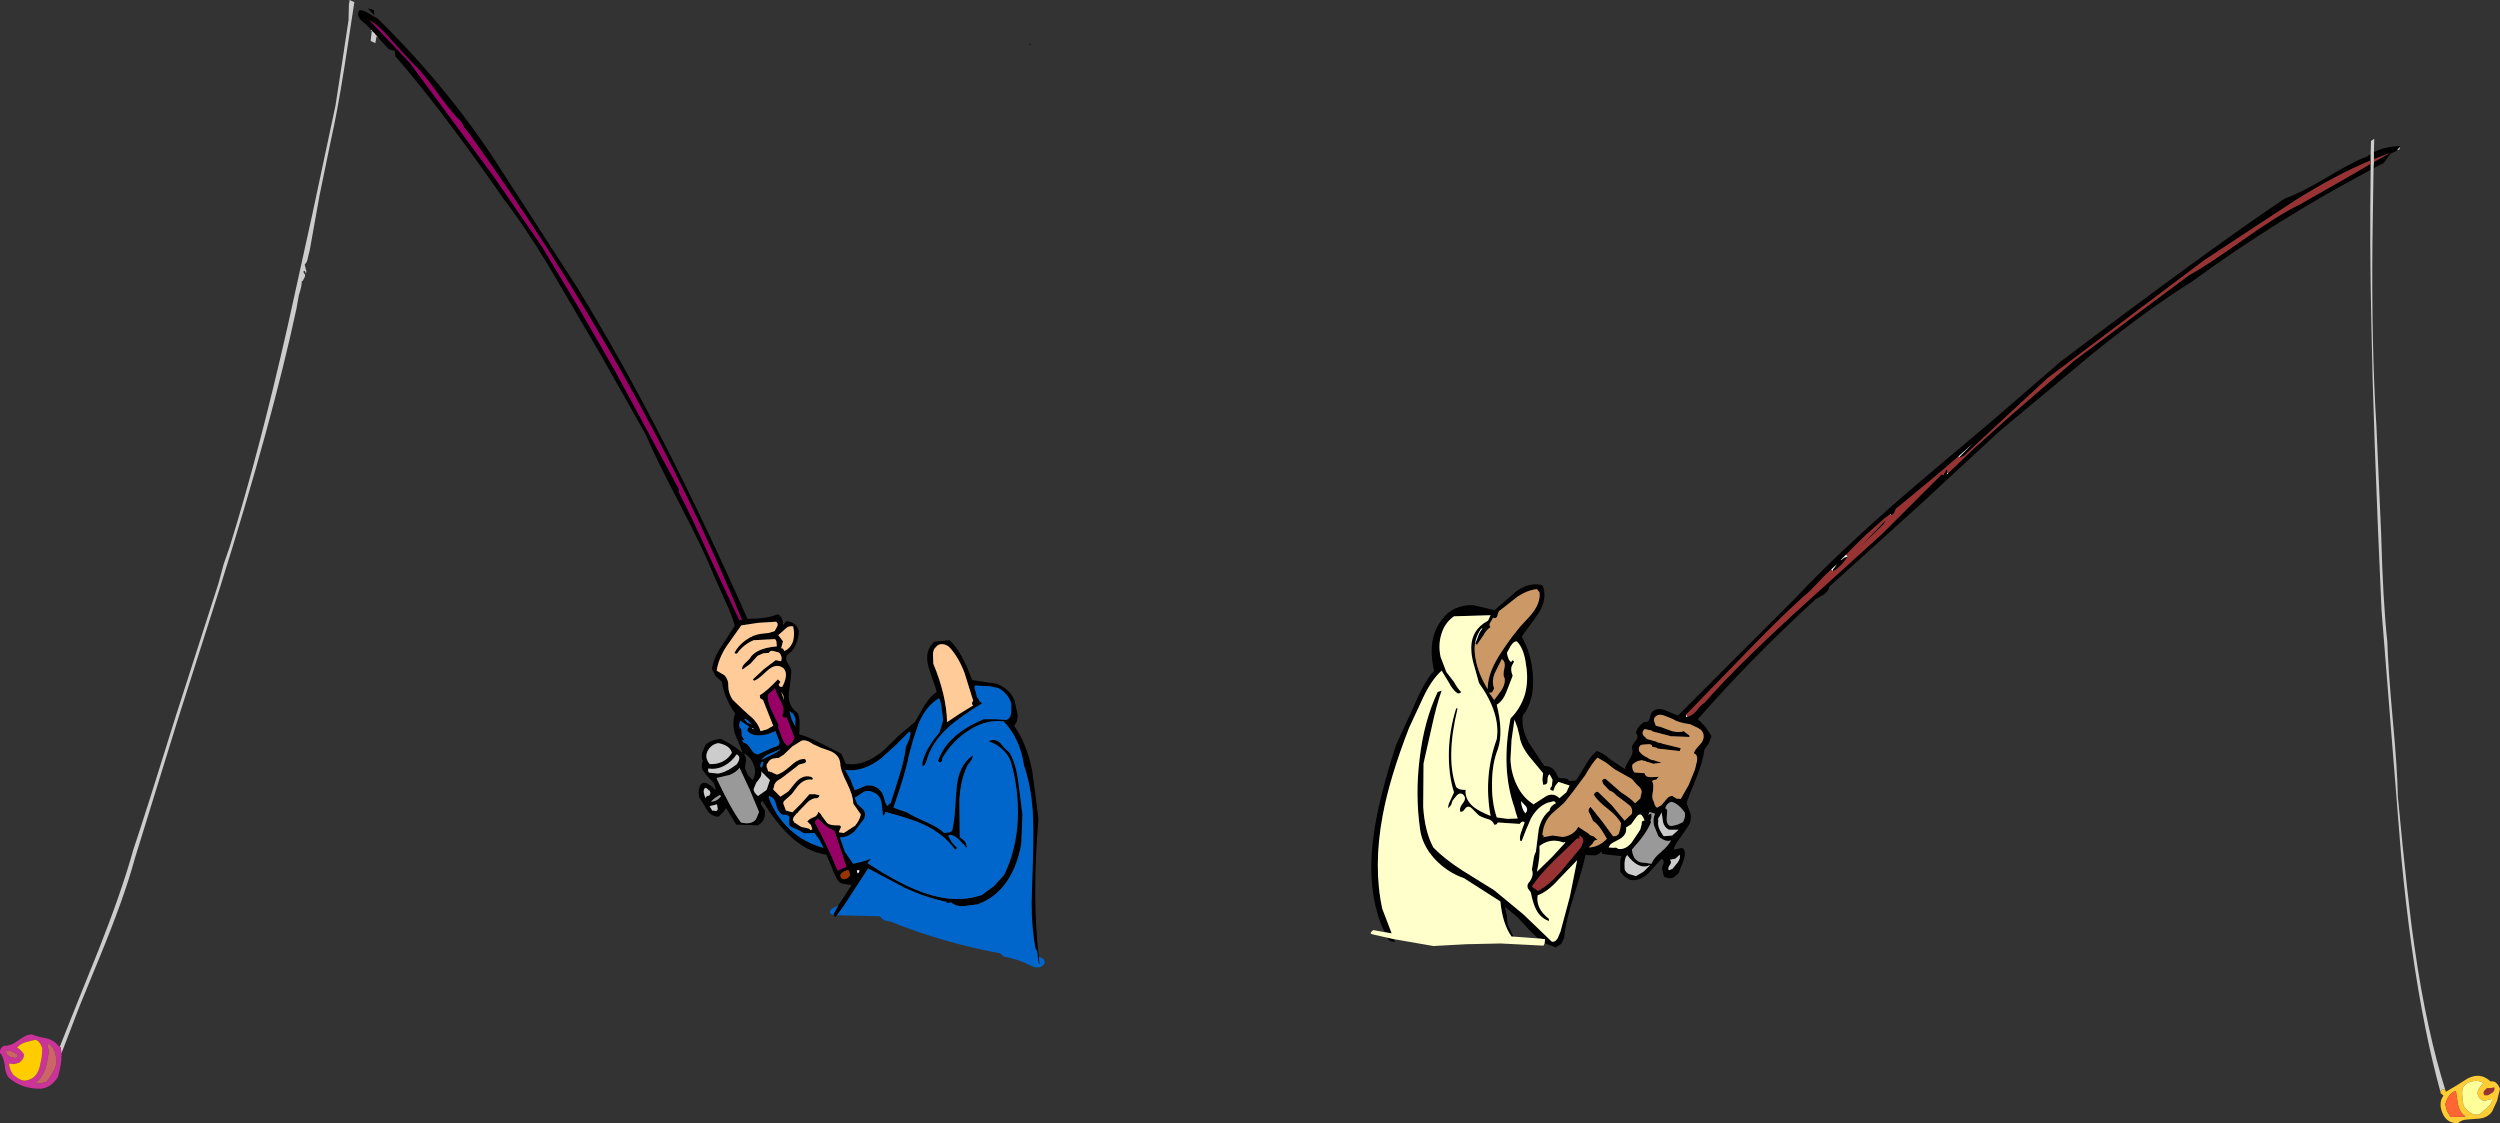 <?xml version="1.0" encoding="UTF-8" standalone="no"?>
<svg xmlns:xlink="http://www.w3.org/1999/xlink" height="155.0px" width="345.0px" xmlns="http://www.w3.org/2000/svg">
  <rect width="100%" height="100%" fill="#333333" stroke="none"/>
  <g transform="matrix(1.0, 0.0, 0.0, 1.0, 165.2, 78.75)">
    <path d="M-114.25 -77.55 L-113.6 -77.35 -113.55 -76.65 -114.45 -77.6 -114.25 -77.55 M-114.0 -74.65 L-114.5 -75.2 -115.2 -75.8 Q-116.05 -76.5 -115.65 -77.3 -115.15 -77.45 -114.4 -76.95 -113.45 -76.35 -113.15 -76.25 -103.0 -66.3 -95.95 -55.15 L-85.6 -39.15 Q-73.8 -19.95 -62.05 6.65 -59.3 6.65 -58.0 6.05 -57.7 6.0 -57.4 6.4 L-57.15 7.0 -57.2 7.25 -57.1 7.5 -56.85 7.15 Q-56.65 6.9 -56.4 7.0 -55.15 7.25 -54.95 8.45 -55.2 10.8 -56.55 11.6 -56.9 12.2 -56.45 12.85 -55.95 13.55 -56.0 14.05 L-56.15 15.5 -56.35 17.0 Q-56.45 18.75 -55.15 19.6 -54.85 20.15 -54.85 21.1 L-54.9 22.6 Q-53.7 22.9 -51.95 23.8 L-49.1 25.25 -48.5 26.65 Q-45.9 27.1 -43.15 24.7 L-41.0 22.6 -38.95 20.9 -37.65 18.65 Q-36.9 17.4 -35.95 16.75 -36.05 16.15 -36.5 15.0 L-37.1 13.15 Q-37.65 11.0 -36.25 9.8 L-34.15 9.6 Q-32.5 11.1 -31.05 15.1 L-27.7 15.6 Q-25.85 16.3 -25.2 17.9 L-24.8 19.7 Q-24.65 20.75 -25.25 21.4 -23.5 23.9 -22.75 27.65 L-22.3 31.0 -21.9 34.3 Q-22.8 45.0 -21.85 53.3 L-21.75 54.1 -21.8 54.45 -22.0 53.25 Q-22.0 52.45 -22.3 52.15 -22.85 49.4 -22.85 45.8 L-22.65 39.4 Q-22.55 35.5 -22.7 33.1 -22.95 29.65 -23.9 26.85 -24.45 23.15 -26.7 20.8 -29.25 20.5 -31.65 22.15 -33.75 23.5 -35.15 25.85 L-35.2 26.3 -35.5 26.5 -35.75 26.25 Q-34.5 22.6 -29.45 20.5 L-27.85 20.5 -26.3 20.6 Q-25.75 20.35 -25.65 19.6 L-25.65 18.35 Q-26.1 16.9 -27.45 16.2 L-28.7 15.95 -29.9 15.9 -30.65 15.85 Q-30.8 16.15 -30.55 16.7 L-30.35 17.55 Q-30.15 17.6 -30.05 18.0 L-29.65 18.3 Q-32.85 20.25 -34.4 21.7 -36.7 23.8 -37.35 26.3 L-37.55 26.75 -37.85 27.05 Q-38.05 26.6 -37.75 25.9 L-37.3 24.8 -36.5 23.5 -35.55 22.3 -35.05 20.65 -35.25 19.1 Q-35.35 18.15 -35.6 17.6 -37.4 18.65 -38.45 21.15 L-39.2 23.4 -39.8 25.6 Q-40.1 27.5 -41.9 32.7 L-39.95 33.4 Q-39.3 33.85 -37.35 34.7 -35.65 35.45 -34.9 36.2 L-34.15 36.1 Q-33.75 36.0 -33.75 35.6 -33.5 34.5 -33.4 32.8 L-33.2 30.05 Q-32.95 26.85 -30.95 25.5 -30.9 25.95 -31.65 26.8 -32.65 28.8 -32.8 31.7 L-32.75 36.75 -32.0 37.4 -31.7 38.25 -32.05 38.05 Q-32.15 37.7 -32.35 37.7 -33.3 36.5 -34.1 36.45 L-34.35 36.6 -33.8 37.55 -33.1 38.3 -33.4 38.5 Q-34.95 36.35 -37.7 35.05 -39.4 34.25 -43.0 33.3 L-43.15 33.65 -43.35 33.85 -43.55 32.1 Q-43.7 31.1 -44.45 30.7 -45.2 30.25 -45.95 30.5 L-47.25 31.35 -46.9 32.2 -46.3 32.75 Q-45.55 33.35 -45.95 34.25 L-47.25 35.95 Q-48.2 36.85 -49.3 36.8 L-48.6 38.8 -47.45 40.45 -46.2 40.15 -44.95 39.75 -45.5 40.35 Q-41.15 43.2 -38.0 44.35 -33.35 46.05 -29.7 44.75 L-28.0 43.5 -26.65 42.0 Q-24.95 38.6 -24.75 34.25 -24.6 30.25 -25.7 26.4 -26.4 24.45 -28.75 23.55 -27.95 23.05 -27.15 23.8 L-26.55 24.5 -25.85 25.15 Q-24.95 26.75 -24.65 29.3 L-24.1 33.65 -24.25 37.65 Q-24.75 40.6 -26.15 42.75 -27.75 45.15 -30.3 46.05 L-32.2 46.3 Q-33.35 46.35 -33.9 45.8 L-34.3 45.85 Q-34.55 45.95 -34.6 45.7 -37.35 45.15 -40.3 43.8 L-45.4 41.1 -48.75 46.25 -49.7 47.55 -49.9 47.8 -50.15 47.55 -50.2 47.45 -49.55 46.25 -49.05 45.5 -47.75 43.5 -47.65 43.4 -48.55 43.25 Q-49.15 43.2 -49.4 42.95 -49.95 42.3 -50.35 41.1 L-51.15 39.2 Q-53.9 38.8 -56.3 36.5 -58.1 34.8 -60.0 31.75 -60.35 32.0 -60.1 32.4 L-59.65 33.1 Q-59.5 34.6 -60.65 35.15 L-63.6 35.05 -65.0 32.75 -65.45 33.4 -66.05 33.95 Q-67.05 33.95 -67.65 33.0 L-68.15 32.15 -68.7 31.3 Q-68.95 30.0 -68.4 29.4 -68.05 29.15 -67.55 29.4 L-66.85 29.85 -66.7 30.1 -66.45 30.3 Q-66.45 29.7 -66.8 29.2 L-67.6 28.35 -68.25 27.5 Q-68.5 26.95 -68.2 26.25 -68.45 25.8 -68.3 25.15 L-67.85 24.05 Q-67.1 23.35 -65.75 23.2 L-64.35 23.95 -63.15 24.8 -62.85 25.1 -62.75 25.0 -63.8 22.45 Q-64.2 20.95 -63.75 19.7 -65.2 17.7 -65.6 15.3 L-66.45 14.55 -66.95 13.6 Q-66.75 12.1 -65.65 10.45 L-63.8 7.6 Q-64.15 6.2 -65.25 3.9 L-66.85 0.25 Q-68.15 -2.95 -71.4 -9.2 -74.75 -15.6 -76.05 -18.7 L-79.2 -24.3 -82.45 -30.05 -88.75 -40.8 Q-92.5 -47.15 -95.7 -51.3 -104.3 -63.7 -110.65 -71.0 L-110.7 -71.7 -111.35 -71.9 -111.55 -71.95 -113.1 -73.65 -113.1 -73.7 -113.2 -73.75 -113.2 -73.8 -113.25 -73.85 -113.45 -74.05 -113.45 -74.1 -113.6 -74.25 -113.75 -74.35 -113.8 -74.4 -113.8 -74.45 -113.85 -74.45 -113.85 -74.5 -113.9 -74.55 -113.95 -74.6 -114.0 -74.65 M-101.6 -62.0 Q-102.85 -63.15 -104.9 -66.0 -106.9 -68.8 -108.2 -69.95 L-111.1 -73.1 Q-112.85 -75.2 -114.2 -75.95 L-108.65 -70.1 -96.95 -54.25 -90.35 -44.65 -85.25 -36.15 -80.3 -27.55 -71.5 -11.25 -71.5 -10.8 Q-69.85 -7.7 -67.3 -2.0 L-63.2 6.75 -62.8 6.85 Q-76.8 -27.35 -100.45 -60.3 L-101.1 -61.1 -101.6 -62.0 M-23.15 -72.65 L-22.95 -72.75 -23.05 -72.5 -23.15 -72.65 M161.95 -56.6 Q157.2 -54.65 151.55 -51.1 L145.3 -47.0 139.0 -42.85 117.35 -26.55 106.3 -16.3 Q105.8 -15.65 105.15 -15.65 L107.0 -17.5 105.05 -15.75 103.2 -14.15 102.6 -13.65 101.9 -13.05 96.7 -8.75 Q96.4 -8.65 96.25 -8.1 96.05 -7.65 95.7 -7.65 L95.7 -7.85 95.6 -7.75 94.85 -7.2 92.15 -4.8 89.55 -2.2 88.8 -1.45 Q88.95 -1.45 89.3 -1.8 L89.8 -1.95 Q88.85 -0.5 87.75 0.1 87.65 -0.15 87.95 -0.4 L88.3 -0.9 87.5 -0.15 86.45 0.85 84.65 2.75 Q81.15 5.75 75.95 11.15 L67.55 19.8 67.45 20.2 67.65 20.15 Q68.25 20.05 68.85 19.4 69.6 18.4 70.0 18.25 75.05 12.45 86.05 2.6 L94.55 -5.1 102.8 -13.35 102.85 -13.25 102.8 -13.2 103.1 -13.2 103.05 -13.35 103.25 -13.6 103.35 -13.95 Q103.65 -13.85 103.5 -13.55 L103.5 -13.5 103.45 -13.25 103.65 -13.45 106.45 -16.15 107.3 -16.95 112.15 -21.3 121.0 -28.95 136.85 -40.75 Q139.25 -42.05 144.4 -45.7 149.2 -49.1 152.0 -50.45 L158.35 -54.05 161.95 -56.15 161.95 -55.3 Q149.0 -48.45 137.3 -39.9 131.3 -36.15 123.7 -30.05 L110.85 -19.35 99.1 -8.5 87.25 2.2 Q87.15 2.8 86.55 3.25 L85.35 3.95 Q76.4 12.15 69.1 20.5 L70.15 21.55 71.0 22.85 70.6 23.85 70.0 24.7 Q69.85 26.15 68.95 28.45 67.8 31.2 67.55 32.1 L68.1 33.6 Q68.25 34.5 67.85 35.15 L66.75 36.75 Q65.95 37.75 65.75 38.5 L66.55 38.35 Q67.0 38.1 67.25 38.6 67.45 39.2 67.05 40.2 L66.45 41.75 65.75 42.35 Q65.2 42.55 64.8 42.35 64.4 42.35 64.35 41.95 L64.2 41.25 Q64.1 41.05 64.35 40.45 64.5 40.0 64.1 39.75 L63.2 40.75 62.25 41.8 Q61.0 42.95 59.7 42.65 L58.95 42.2 58.4 41.55 58.4 40.5 Q58.35 39.8 58.6 39.4 L55.9 39.1 55.9 38.9 55.75 38.8 Q55.5 39.15 54.9 39.3 L53.85 39.25 53.6 39.2 Q53.3 40.85 52.0 44.85 50.85 48.4 50.65 50.7 L50.25 51.5 49.5 52.0 47.95 51.4 48.0 51.15 48.0 50.85 47.05 50.75 45.85 49.6 44.25 47.85 42.45 46.35 42.75 47.6 42.85 48.85 43.35 49.85 43.65 50.5 43.4 50.5 Q42.15 48.75 41.85 45.65 L36.85 42.45 Q34.55 41.65 32.85 39.85 31.0 37.85 30.75 35.55 30.1 30.9 30.7 26.0 31.3 20.75 33.2 16.75 L33.75 16.55 Q33.05 18.5 32.4 21.5 L31.25 26.6 31.2 32.55 Q31.4 35.95 32.6 38.2 34.15 39.8 36.65 41.4 L41.0 44.1 45.05 47.45 48.95 51.2 Q49.4 51.3 49.75 50.75 L50.15 49.8 51.45 44.95 52.45 39.95 49.9 42.6 Q48.4 44.3 47.0 44.8 46.7 46.6 48.55 48.05 L48.55 48.35 Q47.4 47.95 46.8 46.8 46.35 45.95 46.05 44.4 L45.65 43.85 Q45.5 43.45 45.7 43.15 46.55 42.15 46.2 41.25 L46.4 40.05 Q46.5 39.2 46.75 38.8 L47.15 35.65 Q47.55 33.95 48.65 33.1 48.7 32.5 49.5 32.1 49.4 31.75 49.05 31.85 L48.75 31.95 48.45 32.0 Q46.95 32.55 46.05 34.25 L45.4 35.75 44.8 37.3 44.6 37.3 Q44.45 36.75 44.75 36.0 L45.2 34.75 Q44.9 34.45 44.5 34.95 L41.5 34.75 Q41.3 35.15 41.0 35.05 40.75 34.4 40.0 34.25 39.05 33.95 38.8 33.7 L37.9 32.8 Q37.35 32.3 36.95 32.9 L36.7 33.2 36.35 33.3 Q36.1 32.8 36.7 32.05 37.25 31.35 36.65 30.85 36.25 30.6 35.85 31.0 L35.25 31.75 35.05 32.35 34.65 32.8 Q34.6 32.35 34.95 31.7 L35.45 30.6 Q34.65 28.05 34.75 24.8 34.85 21.85 35.75 19.0 L35.95 19.0 Q34.3 25.85 35.75 29.85 36.15 30.3 37.05 30.25 36.95 31.6 38.15 32.6 38.9 33.2 40.5 33.85 39.5 28.4 41.35 23.25 41.9 19.7 38.9 15.5 L38.3 13.35 Q37.9 12.05 37.85 11.15 37.65 8.65 39.5 7.3 L40.15 6.9 40.5 6.15 35.45 6.3 Q34.15 7.2 33.7 8.8 33.25 10.25 33.6 11.9 L34.0 12.95 34.4 14.0 35.45 15.35 Q36.0 16.35 36.45 16.75 36.3 16.95 35.95 16.95 35.25 16.45 34.75 15.45 L33.75 13.8 Q32.35 15.05 31.2 17.5 L29.25 21.7 Q26.55 28.65 25.6 33.85 24.3 40.8 25.55 46.65 L26.85 50.05 25.95 49.9 25.6 49.3 Q23.35 44.0 24.35 36.6 25.0 31.6 27.5 23.95 L29.9 18.75 Q31.25 15.45 32.7 13.8 31.7 9.45 33.75 6.8 35.25 4.7 38.1 4.75 L41.05 5.45 44.05 2.85 Q45.9 1.55 47.65 2.0 48.4 3.7 47.2 5.75 L46.0 7.45 44.8 9.1 Q46.2 11.6 46.35 14.6 46.55 17.95 44.95 20.0 44.7 21.75 45.75 23.7 L47.9 26.95 Q49.25 26.95 49.7 28.3 49.85 28.7 50.5 28.65 51.2 28.65 51.4 29.05 L52.3 28.95 53.6 26.85 Q54.3 25.55 55.15 24.9 55.9 25.05 57.1 26.1 L59.05 27.4 Q59.05 27.0 59.75 25.9 60.3 25.05 60.0 24.45 59.95 24.15 60.55 23.45 61.0 22.85 60.55 22.4 60.7 21.6 61.65 20.9 62.25 21.0 62.45 20.45 62.65 19.6 62.8 19.5 63.45 18.85 64.55 19.25 L66.35 20.0 82.6 3.75 Q89.45 -3.55 100.55 -12.95 L109.8 -20.75 119.1 -28.8 Q139.8 -44.45 150.1 -51.35 152.15 -52.05 155.8 -54.2 159.5 -56.45 161.45 -57.15 L161.95 -57.5 161.95 -56.6 M162.35 -55.55 L162.4 -56.4 164.65 -57.65 162.4 -56.8 162.4 -57.75 Q163.85 -58.5 165.95 -58.6 L165.95 -58.45 165.9 -58.45 165.9 -58.4 165.8 -58.25 165.75 -58.25 165.7 -58.2 165.65 -58.0 164.7 -57.55 163.75 -56.25 162.35 -55.55 M94.8 -6.45 L91.55 -3.35 95.0 -6.95 94.8 -6.45 M27.15 50.85 L27.3 51.2 Q26.6 51.3 26.25 50.65 L27.15 50.85 M65.7 20.5 L64.45 20.0 Q63.65 19.7 63.2 20.2 62.95 20.5 63.1 20.85 L63.3 21.4 63.9 21.55 65.55 22.15 Q66.6 22.4 67.15 22.15 L67.65 22.55 Q68.0 22.7 67.95 22.95 L65.4 22.85 62.9 22.2 62.75 22.1 62.7 22.05 62.4 22.0 61.75 21.85 61.75 21.9 61.6 22.0 61.6 22.05 Q61.35 22.4 61.6 22.75 L62.05 23.2 62.15 23.25 63.4 23.6 63.5 23.7 64.1 23.8 64.1 23.85 66.75 24.5 66.6 24.9 63.55 24.55 63.45 24.45 62.8 24.3 Q62.8 23.95 62.35 23.95 L62.3 23.95 61.65 24.0 61.6 24.0 61.25 24.05 61.2 24.1 Q60.85 24.4 61.0 24.85 L61.0 24.9 Q61.4 25.5 62.15 25.8 62.45 26.05 62.85 26.15 L63.0 26.15 63.55 26.35 63.6 26.35 64.1 26.5 62.95 26.65 62.9 26.65 62.85 26.6 62.0 26.35 61.8 26.25 61.7 26.25 61.3 26.15 61.25 26.15 61.2 26.2 60.9 26.25 Q60.45 26.4 60.05 26.8 60.0 27.45 60.35 27.85 L61.75 27.95 Q61.85 28.5 62.6 28.5 L63.7 28.45 63.35 28.85 Q62.9 28.85 62.8 29.05 63.05 29.5 62.9 30.5 62.7 31.4 63.0 31.8 63.2 32.65 63.5 32.7 L64.1 32.35 64.8 31.5 Q65.2 31.05 65.6 31.1 L66.15 31.45 66.75 31.5 67.85 29.55 68.7 27.45 69.0 26.2 Q69.1 25.4 68.55 25.2 68.65 24.75 69.35 24.05 69.95 23.4 69.9 22.85 69.9 22.15 69.2 21.75 L68.05 21.2 Q66.3 20.95 65.7 20.5 M38.35 10.05 Q38.2 11.05 38.45 12.25 38.8 14.25 40.1 16.35 40.1 14.55 41.2 12.55 41.8 11.4 43.45 9.15 L44.6 7.7 45.9 6.3 Q47.45 4.55 47.25 3.0 L46.9 2.55 Q45.55 2.7 44.2 3.6 L41.85 5.45 Q41.6 5.5 41.45 6.2 41.3 6.7 40.85 6.5 L40.5 7.1 Q40.2 7.5 40.5 7.8 39.95 8.1 39.5 8.95 L38.6 10.25 38.4 10.05 38.8 9.0 Q39.05 8.3 39.4 8.0 L39.2 8.0 Q38.55 8.9 38.35 10.05 M44.1 9.75 Q43.7 9.75 43.3 10.35 L42.75 11.35 Q42.95 12.45 43.35 12.6 L43.55 12.35 43.75 12.55 43.45 13.1 Q43.2 13.65 43.55 14.5 L42.7 16.7 Q42.2 18.0 41.35 18.5 42.3 22.3 41.5 24.65 40.7 26.65 40.7 29.4 40.65 31.95 41.35 34.05 L42.8 34.25 44.25 34.2 44.0 33.45 43.8 32.7 Q41.9 27.35 43.25 20.4 44.65 19.0 45.25 17.05 45.75 15.1 45.4 13.05 45.1 10.65 44.1 9.75 M42.45 14.85 Q42.15 14.5 42.4 13.5 42.6 12.55 42.05 12.2 L41.1 14.1 Q40.6 15.25 41.0 16.25 L40.7 16.8 40.3 16.85 41.0 17.85 42.0 16.5 Q42.55 15.65 42.45 14.85 M46.5 32.2 L48.2 31.1 Q49.2 30.6 50.0 31.4 L50.95 30.6 51.4 29.65 49.85 29.15 49.4 29.75 49.15 30.4 48.75 30.25 Q48.7 29.9 48.95 29.75 L49.05 28.85 48.65 28.1 Q48.35 28.25 48.35 29.0 48.4 29.55 47.75 29.55 L47.65 28.8 47.75 27.95 45.8 25.6 Q44.65 24.1 44.5 22.85 L44.2 21.65 43.8 20.55 43.4 23.3 43.25 26.0 Q43.3 27.85 44.1 29.55 44.95 31.35 46.45 32.25 L46.5 32.3 46.5 32.2 M57.6 27.4 L56.45 26.5 55.25 25.8 Q54.55 26.5 53.55 28.25 L51.8 30.6 50.65 32.05 49.35 33.2 Q47.85 34.35 47.65 36.45 L47.9 36.65 47.75 36.75 47.7 36.8 49.05 36.55 50.5 36.75 Q52.0 36.5 52.6 35.35 L53.35 35.85 54.05 36.3 Q54.15 36.55 54.7 36.65 L55.25 37.15 Q54.8 37.1 54.6 37.65 L54.05 38.2 Q55.45 38.15 56.55 37.0 55.45 35.0 54.65 34.55 L54.2 33.55 Q53.8 33.0 54.3 32.6 L55.9 34.6 57.4 36.65 Q57.9 36.7 58.2 36.3 L58.4 35.6 58.5 34.85 Q58.0 33.9 56.65 32.85 55.2 31.75 54.75 30.9 55.0 30.4 55.35 30.55 L57.25 32.4 59.0 34.5 60.0 33.55 Q60.15 32.9 59.75 32.45 L58.85 31.75 57.9 31.05 Q57.35 30.45 56.9 30.35 L56.3 29.7 Q55.95 29.45 55.9 28.95 56.1 28.65 56.4 28.75 L58.45 30.55 Q60.0 31.55 60.45 32.1 L61.15 31.45 61.35 30.55 Q61.35 30.05 60.75 29.6 L60.0 28.75 57.6 27.4 M52.7 37.0 L52.45 36.95 49.15 40.15 Q47.25 42.0 46.2 43.6 L47.05 44.2 Q48.6 43.35 50.25 41.45 L52.95 38.2 53.3 37.35 Q53.3 36.75 52.7 36.55 L52.8 36.8 52.7 37.0 M60.55 34.1 L59.9 35.0 59.2 35.45 Q59.35 36.45 58.3 37.05 L57.45 37.5 Q56.95 37.75 56.8 38.2 L57.5 38.25 Q57.9 38.15 58.1 38.4 59.1 38.55 59.95 37.55 L61.15 35.75 61.35 35.0 Q61.3 34.45 61.75 34.5 61.45 33.65 61.15 33.65 60.9 33.6 60.55 34.1 M44.7 31.8 Q44.75 32.8 45.3 33.5 L45.4 33.35 Q45.7 33.0 45.4 32.55 L44.7 31.8 M50.5 37.5 Q48.75 36.85 47.25 38.0 47.35 39.4 46.9 41.55 L49.0 39.5 50.7 37.65 50.85 37.45 50.5 37.5 M60.0 38.5 Q60.15 39.6 60.65 39.95 61.0 40.3 61.7 40.3 L62.7 40.45 Q63.0 39.65 64.05 38.8 65.1 37.9 65.4 37.2 64.7 37.55 63.65 36.65 L63.05 35.15 Q62.85 34.25 63.2 33.55 L62.45 33.3 62.25 33.7 62.7 33.5 62.7 34.1 Q62.5 34.5 62.65 34.7 62.05 36.25 60.0 38.5 M64.1 33.35 L63.8 33.95 Q63.55 34.2 63.65 34.55 63.45 35.4 64.4 36.65 L65.55 36.55 66.45 35.75 65.1 35.75 Q64.45 35.4 64.3 34.7 L64.1 33.35 M59.55 41.85 L60.55 42.15 61.6 41.55 62.5 40.65 Q62.25 40.65 62.25 40.75 60.85 41.2 59.35 39.25 58.9 39.75 59.0 40.95 58.95 41.5 59.55 41.85 M64.6 32.8 Q64.95 32.9 64.85 33.45 L64.8 34.35 Q64.85 35.2 65.45 35.25 L66.3 35.05 67.05 34.7 Q67.5 33.8 67.25 33.3 66.35 32.1 65.45 31.9 64.8 32.1 64.6 32.8 M66.3 40.3 Q66.75 39.65 66.6 39.2 L66.0 39.75 65.25 39.9 Q65.55 40.2 65.25 40.6 64.9 41.05 65.1 41.35 L65.6 41.15 66.3 40.3 M-36.0 10.5 Q-36.45 10.85 -36.45 11.6 L-36.4 12.85 Q-34.6 17.15 -34.5 20.9 L-32.7 19.7 -30.9 18.6 Q-31.25 18.35 -30.9 17.95 L-32.1 14.1 Q-32.95 11.85 -34.25 10.5 -34.65 10.2 -35.1 10.15 -35.7 10.1 -36.0 10.5 M-40.2 24.3 Q-39.55 23.0 -39.55 22.3 L-39.75 22.25 -41.6 24.1 -43.65 25.95 Q-46.15 27.85 -48.55 27.5 L-47.8 28.9 -47.25 30.3 -45.65 29.65 Q-44.3 29.5 -43.55 30.55 -43.35 30.8 -43.1 31.7 -42.95 32.4 -42.6 32.5 L-42.65 32.4 -42.55 32.2 -42.3 32.1 -41.1 28.3 Q-40.35 25.9 -40.2 24.3 M-56.95 8.15 L-57.8 8.9 -57.15 9.75 -57.4 10.7 Q-57.05 10.7 -57.0 11.1 -56.1 10.75 -55.75 9.7 -55.5 8.7 -55.75 7.7 -56.4 7.55 -56.95 8.15 M-57.95 7.7 Q-57.75 7.3 -58.1 7.05 L-60.55 7.2 -62.9 7.55 -64.95 10.45 Q-66.05 12.15 -66.3 13.8 L-65.2 14.45 Q-64.65 15.1 -64.7 15.85 -64.7 16.9 -64.1 17.8 L-62.7 19.15 -61.25 20.45 Q-60.5 21.25 -60.25 22.15 L-59.35 21.9 -58.5 21.4 -59.9 17.85 -60.3 17.6 -60.35 17.2 Q-59.35 16.6 -57.85 15.0 L-57.5 15.35 -57.75 15.75 -57.6 16.0 -57.25 16.05 Q-56.35 14.3 -57.05 13.5 -58.0 12.7 -59.2 13.7 L-60.15 14.55 Q-60.7 15.05 -61.15 15.2 L-61.3 15.0 -59.8 13.6 -58.15 12.35 -57.4 12.5 Q-57.2 11.8 -57.7 11.3 L-58.45 11.1 Q-58.9 10.95 -59.1 11.35 L-59.85 11.4 -60.65 11.75 -61.65 12.85 -62.75 13.65 Q-62.9 13.3 -62.45 12.85 L-61.75 12.15 Q-60.95 10.7 -58.0 10.45 L-58.05 9.85 Q-58.1 9.5 -58.3 9.45 L-61.2 9.6 Q-62.55 10.15 -63.5 11.45 L-63.7 11.45 -63.85 11.35 Q-63.3 10.3 -62.3 9.6 -61.3 8.85 -60.1 8.7 L-59.15 8.6 -58.3 8.35 -57.95 7.7 M-58.25 16.25 L-59.2 17.1 Q-59.35 17.95 -58.75 19.2 L-57.75 21.3 -57.8 21.65 -57.3 23.0 Q-57.0 23.85 -56.5 24.2 L-55.9 23.7 -55.55 23.05 -56.65 20.25 -57.0 20.3 -57.3 20.05 Q-56.85 19.25 -57.4 18.15 L-57.9 17.2 -58.25 16.25 M-57.4 16.7 L-57.0 17.9 -57.1 17.25 -57.4 16.7 M-57.95 22.8 L-58.2 22.15 -59.2 22.55 Q-61.35 23.1 -62.1 22.05 L-62.0 21.75 -61.8 21.55 -63.05 20.7 -63.2 21.3 -63.1 21.8 -62.95 21.7 -62.85 22.2 -62.85 22.8 -62.5 23.3 -62.8 23.45 -62.55 23.75 Q-62.05 23.8 -61.55 24.65 -61.15 25.35 -60.6 25.35 L-58.4 24.35 Q-57.45 24.2 -57.7 23.45 L-57.95 22.8 M-56.25 19.4 L-55.95 20.5 -55.45 21.5 -55.45 20.35 -55.75 19.75 -56.25 19.4 M-53.0 23.95 Q-53.85 23.3 -54.55 23.45 L-55.85 24.25 -57.05 25.4 -57.75 25.85 -58.0 25.85 -58.25 25.9 Q-58.75 25.9 -59.1 26.3 L-59.25 26.55 -59.4 26.75 -59.4 27.15 -59.35 27.2 -59.3 27.35 -59.2 27.7 -59.05 27.7 -58.9 27.75 -58.9 27.8 -58.7 27.8 -58.55 27.9 -58.0 28.15 Q-57.3 28.0 -56.05 26.9 -55.0 25.9 -54.1 26.0 -53.75 26.45 -54.3 26.6 -55.1 26.75 -55.15 26.95 L-56.45 27.95 -57.1 28.45 -57.45 28.7 -57.5 28.75 Q-58.05 28.95 -58.35 29.55 L-58.35 29.65 -58.5 30.2 -57.5 31.2 -56.4 30.45 -55.55 29.4 Q-54.5 28.1 -53.3 28.45 -52.9 28.6 -53.1 28.85 -54.25 28.65 -55.2 29.85 L-55.95 30.85 -56.9 31.7 Q-57.25 32.0 -57.0 32.4 L-56.75 33.1 -55.85 33.35 -54.6 32.1 -53.5 30.85 -52.75 30.85 -52.1 31.0 -52.2 31.25 -52.45 31.4 Q-53.15 31.35 -53.85 32.05 L-55.05 33.3 -55.05 33.35 -55.3 33.55 -55.7 34.05 -55.7 34.15 -55.75 34.15 -55.75 34.2 -55.75 34.3 -55.8 34.4 -55.75 34.5 -55.65 34.5 -55.65 34.7 -54.65 35.35 -53.55 35.6 -53.35 35.8 -53.1 35.7 -53.3 35.1 -53.8 34.6 -53.4 34.25 -52.65 33.9 Q-52.3 33.6 -52.3 33.3 -52.05 33.35 -51.75 33.9 L-51.15 34.7 Q-50.85 35.2 -49.35 35.15 -49.0 35.3 -49.25 35.6 L-49.45 36.1 -48.75 36.2 -47.2 35.2 Q-46.6 34.5 -46.4 33.65 L-47.45 32.15 Q-47.45 31.1 -48.3 29.35 -49.25 27.5 -49.25 26.55 -49.4 25.35 -50.75 24.85 L-51.9 24.45 -53.0 23.95 M-61.5 21.2 L-62.0 20.65 Q-62.4 20.4 -62.5 20.5 L-62.05 21.0 -61.5 21.2 M-61.35 21.7 L-61.4 21.8 -61.2 21.85 -61.05 21.95 -61.35 21.7 M-61.25 26.65 Q-61.75 25.4 -62.75 25.2 -62.25 25.45 -62.25 26.15 L-62.4 27.25 -62.0 28.2 -61.35 28.9 Q-60.7 27.9 -61.25 26.65 M-60.85 29.3 L-61.2 30.15 Q-61.2 30.6 -60.6 31.1 L-59.4 30.25 -58.95 28.9 -59.65 28.2 -60.15 27.7 Q-60.05 28.05 -60.25 28.5 L-60.85 29.3 M-63.55 25.35 Q-64.2 26.35 -65.2 26.9 -66.3 27.5 -67.45 27.3 -67.6 27.95 -67.05 27.9 L-66.15 28.0 Q-65.1 27.9 -63.55 26.75 -62.8 25.7 -63.55 25.35 M-61.75 30.2 L-63.15 27.2 Q-63.6 27.85 -64.55 28.2 L-66.25 28.6 -66.3 28.7 Q-64.3 32.95 -62.95 34.75 -61.55 35.1 -60.9 34.35 L-60.65 33.8 -60.45 33.3 -61.75 30.2 M-66.25 32.25 L-66.85 32.4 Q-67.25 32.45 -67.25 32.55 L-67.0 32.95 Q-66.95 33.2 -66.7 33.1 -66.25 33.3 -66.15 32.9 L-66.25 32.25 M-67.25 30.4 L-67.8 29.95 -68.0 30.1 Q-68.25 30.55 -67.8 31.45 -67.85 31.1 -67.35 31.05 -67.05 30.75 -67.25 30.4 M-67.5 24.8 Q-68.05 25.75 -67.25 26.7 -65.2 26.75 -64.2 25.15 -64.45 24.1 -66.1 23.8 -67.05 24.0 -67.5 24.8 M-66.5 31.35 L-67.1 31.85 Q-66.4 31.95 -65.7 31.15 L-65.85 30.95 -66.5 31.35 M-59.1 31.35 Q-58.15 33.85 -56.3 35.6 L-56.1 35.8 Q-54.15 37.55 -51.55 38.25 L-52.1 37.2 -52.8 36.2 -54.25 36.25 -54.9 35.85 -55.6 35.55 -56.05 35.35 -56.3 35.1 -56.3 34.45 Q-56.2 34.0 -56.35 33.9 -56.5 33.65 -57.15 33.7 -57.85 33.4 -58.1 32.3 -58.35 31.25 -59.0 31.15 L-59.05 31.15 -59.1 31.35 M-58.85 25.2 Q-59.75 25.55 -60.1 26.1 L-58.65 25.4 Q-57.85 25.0 -57.4 24.6 L-58.85 25.2 M-60.05 27.15 L-59.85 26.4 Q-60.0 26.3 -60.15 26.5 L-60.3 26.95 -60.2 27.1 -60.05 27.15 M-52.3 34.2 L-52.6 34.45 -52.75 34.75 Q-51.05 37.85 -49.6 41.4 L-48.4 40.85 -50.05 35.9 Q-51.15 35.5 -52.3 34.2 M-49.25 42.05 L-49.1 42.45 -48.7 42.6 -48.25 42.45 -47.9 42.05 -48.0 41.55 Q-48.05 41.2 -48.35 41.35 -49.1 41.6 -49.25 42.05 M-46.95 41.35 L-46.85 41.8 -46.65 41.6 -46.6 41.35 -46.95 41.35" fill="#000000" fill-rule="evenodd" stroke="none"/>
    <path d="M-156.95 65.7 L-154.3 59.05 -151.6 52.35 Q-148.4 44.25 -146.8 38.5 -145.0 33.15 -140.95 20.1 L-135.05 1.75 -134.35 -0.85 -133.5 -3.3 Q-129.45 -16.3 -125.5 -33.75 L-122.15 -48.95 -118.9 -64.2 -118.0 -70.05 -117.1 -76.0 -117.05 -78.1 -116.95 -78.75 -116.3 -78.45 -117.7 -69.3 Q-118.65 -63.3 -119.5 -59.55 L-121.1 -51.8 -122.45 -44.25 -122.7 -43.25 Q-122.8 -42.55 -123.15 -42.25 L-123.0 -41.6 Q-122.85 -41.25 -123.0 -41.0 L-123.05 -41.2 -123.2 -41.4 -123.35 -41.25 -123.25 -41.05 Q-123.0 -40.85 -123.15 -40.5 L-123.45 -39.95 -123.55 -39.95 Q-123.55 -39.25 -123.95 -38.05 L-124.3 -36.1 Q-127.65 -20.5 -134.8 2.2 L-140.8 21.0 -146.6 39.75 Q-148.05 45.1 -151.45 53.35 L-154.2 60.05 -156.75 66.7 -156.75 66.55 -156.75 66.25 -156.8 66.15 -156.8 66.1 -156.8 65.95 -156.8 65.9 -156.85 65.8 -156.85 65.75 -156.9 65.7 -156.95 65.7 M-113.1 -73.65 L-113.1 -73.6 -113.15 -73.6 -113.15 -73.7 -113.2 -73.75 -113.2 -73.7 -113.15 -73.65 -113.2 -73.6 -113.2 -73.65 -113.25 -73.7 -113.4 -72.8 -114.05 -73.1 -113.9 -74.45 -113.95 -74.5 -114.0 -74.5 -114.05 -74.55 -114.05 -74.6 -113.95 -74.55 -114.0 -74.6 -114.0 -74.65 -113.95 -74.6 -113.9 -74.55 -113.85 -74.5 -113.85 -74.45 -113.8 -74.45 -113.8 -74.4 -113.75 -74.35 -113.6 -74.25 -113.45 -74.1 -113.45 -74.05 -113.25 -73.85 -113.2 -73.8 -113.2 -73.75 -113.1 -73.7 -113.1 -73.65 M161.95 -56.15 L161.95 -56.6 161.95 -57.5 162.0 -59.3 162.45 -59.6 162.4 -57.75 162.4 -56.8 162.4 -56.4 162.35 -55.55 162.2 -45.45 Q162.05 -31.05 162.75 -19.85 L163.4 -5.05 Q163.65 4.3 164.25 9.8 164.35 13.35 165.0 20.55 165.65 27.5 165.7 31.15 167.1 45.95 168.0 51.9 168.85 57.9 170.0 63.1 171.0 67.65 172.25 71.65 L171.85 71.55 171.6 71.85 171.6 72.0 Q170.45 67.85 169.5 63.1 167.4 52.65 166.15 39.25 L164.8 22.4 163.45 5.45 Q162.3 -19.75 162.05 -33.9 161.8 -45.1 161.95 -55.3 L161.95 -56.15 M165.65 -58.0 L165.7 -58.2 165.75 -58.25 165.8 -58.25 165.9 -58.4 165.9 -58.45 165.95 -58.45 165.95 -58.4 165.95 -58.35 165.95 -58.15 165.65 -58.0 M59.55 41.85 Q58.95 41.5 59.0 40.95 58.9 39.75 59.35 39.25 60.85 41.2 62.25 40.75 62.25 40.65 62.5 40.65 L61.6 41.55 60.55 42.15 59.55 41.85 M64.1 33.35 L64.3 34.7 Q64.45 35.4 65.1 35.75 L66.45 35.75 65.55 36.55 64.4 36.65 Q63.45 35.4 63.65 34.55 63.55 34.2 63.8 33.95 L64.1 33.35 M66.3 40.3 L65.6 41.15 65.1 41.35 Q64.9 41.05 65.25 40.6 65.55 40.2 65.25 39.9 L66.0 39.75 66.6 39.2 Q66.75 39.65 66.3 40.3 M-63.55 25.35 Q-62.8 25.7 -63.55 26.75 -65.1 27.9 -66.15 28.0 L-67.05 27.9 Q-67.6 27.95 -67.45 27.3 -66.3 27.5 -65.2 26.9 -64.2 26.35 -63.55 25.35 M-60.85 29.3 L-60.25 28.5 Q-60.05 28.05 -60.15 27.7 L-59.65 28.2 -58.95 28.9 -59.4 30.25 -60.6 31.1 Q-61.2 30.6 -61.2 30.15 L-60.85 29.3 M-67.5 24.8 Q-67.05 24.0 -66.1 23.8 -64.45 24.1 -64.2 25.15 -65.2 26.75 -67.25 26.7 -68.05 25.75 -67.5 24.8 M-67.25 30.4 Q-67.05 30.75 -67.35 31.05 -67.85 31.1 -67.8 31.45 -68.25 30.55 -68.0 30.1 L-67.8 29.95 -67.25 30.4 M-66.25 32.25 L-66.15 32.9 Q-66.25 33.3 -66.7 33.1 -66.95 33.2 -67.0 32.95 L-67.25 32.55 Q-67.25 32.45 -66.85 32.4 L-66.25 32.25" fill="#cccccc" fill-rule="evenodd" stroke="none"/>
    <path d="M-101.6 -62.0 L-101.1 -61.1 -100.45 -60.3 Q-76.8 -27.35 -62.8 6.85 L-63.2 6.75 -67.3 -2.0 Q-69.85 -7.7 -71.5 -10.8 L-71.5 -11.25 -80.3 -27.55 -85.25 -36.15 -90.35 -44.65 -96.95 -54.25 -108.65 -70.1 -114.2 -75.95 Q-112.85 -75.2 -111.1 -73.1 L-108.2 -69.95 Q-106.9 -68.8 -104.9 -66.0 -102.85 -63.15 -101.6 -62.0 M-58.25 16.25 L-57.9 17.2 -57.4 18.15 Q-56.85 19.25 -57.3 20.05 L-57.0 20.3 -56.65 20.25 -55.55 23.05 -55.9 23.7 -56.5 24.2 Q-57.0 23.85 -57.3 23.0 L-57.8 21.65 -57.75 21.3 -58.75 19.2 Q-59.35 17.95 -59.2 17.1 L-58.25 16.25 M-52.3 34.2 Q-51.15 35.5 -50.05 35.9 L-48.4 40.85 -49.6 41.4 Q-51.05 37.85 -52.75 34.75 L-52.6 34.45 -52.3 34.2" fill="#990066" fill-rule="evenodd" stroke="none"/>
    <path d="M-36.0 10.5 Q-35.7 10.1 -35.1 10.15 -34.65 10.2 -34.25 10.5 -32.95 11.85 -32.1 14.1 L-30.9 17.95 Q-31.25 18.35 -30.9 18.6 L-32.7 19.7 -34.5 20.9 Q-34.6 17.15 -36.4 12.85 L-36.45 11.6 Q-36.45 10.85 -36.0 10.5 M-57.95 7.7 L-58.3 8.35 -59.15 8.6 -60.1 8.7 Q-61.3 8.85 -62.3 9.6 -63.3 10.3 -63.85 11.35 L-63.7 11.45 -63.5 11.45 Q-62.55 10.15 -61.2 9.6 L-58.3 9.45 Q-58.1 9.5 -58.05 9.85 L-58.0 10.45 Q-60.95 10.7 -61.75 12.15 L-62.45 12.85 Q-62.9 13.3 -62.75 13.65 L-61.65 12.85 -60.65 11.75 -59.85 11.4 -59.1 11.35 Q-58.9 10.95 -58.45 11.1 L-57.7 11.3 Q-57.2 11.8 -57.4 12.5 L-58.15 12.35 -59.8 13.6 -61.3 15.0 -61.15 15.2 Q-60.7 15.05 -60.15 14.55 L-59.2 13.7 Q-58.0 12.7 -57.05 13.5 -56.35 14.3 -57.25 16.05 L-57.6 16.0 -57.75 15.75 -57.5 15.35 -57.85 15.0 Q-59.35 16.6 -60.35 17.2 L-60.3 17.6 -59.9 17.85 -58.5 21.4 -59.35 21.9 -60.25 22.15 Q-60.5 21.25 -61.25 20.45 L-62.7 19.15 -64.1 17.8 Q-64.7 16.9 -64.7 15.85 -64.65 15.1 -65.2 14.45 L-66.3 13.8 Q-66.05 12.15 -64.95 10.45 L-62.9 7.55 -60.55 7.2 -58.1 7.05 Q-57.75 7.3 -57.95 7.7 M-56.95 8.15 Q-56.4 7.55 -55.75 7.7 -55.5 8.7 -55.75 9.7 -56.1 10.75 -57.0 11.1 -57.05 10.7 -57.4 10.7 L-57.15 9.75 -57.8 8.9 -56.95 8.15 M-57.4 16.7 L-57.1 17.25 -57.0 17.9 -57.4 16.7 M-53.0 23.95 L-51.9 24.45 -50.75 24.85 Q-49.4 25.35 -49.25 26.55 -49.25 27.5 -48.3 29.35 -47.45 31.1 -47.45 32.15 L-46.4 33.65 Q-46.6 34.5 -47.2 35.2 L-48.75 36.2 -49.45 36.1 -49.25 35.6 Q-49.0 35.3 -49.35 35.15 -50.85 35.2 -51.15 34.7 L-51.75 33.9 Q-52.05 33.35 -52.3 33.3 -52.3 33.6 -52.65 33.9 L-53.4 34.25 -53.8 34.6 -53.3 35.1 -53.1 35.7 -53.35 35.8 -53.55 35.6 -54.65 35.35 -55.65 34.7 -55.65 34.5 -55.75 34.5 -55.8 34.4 -55.75 34.3 -55.75 34.2 -55.75 34.15 -55.7 34.15 -55.7 34.05 -55.3 33.55 -55.05 33.35 -55.05 33.3 -53.85 32.05 Q-53.15 31.35 -52.45 31.4 L-52.2 31.25 -52.1 31.0 -52.75 30.85 -53.5 30.85 -54.6 32.1 -55.85 33.35 -56.75 33.1 -57.0 32.4 Q-57.25 32.0 -56.9 31.7 L-55.95 30.85 -55.2 29.85 Q-54.25 28.65 -53.1 28.85 -52.9 28.6 -53.3 28.45 -54.5 28.1 -55.55 29.4 L-56.4 30.45 -57.5 31.2 -58.5 30.2 -58.35 29.65 -58.35 29.55 Q-58.05 28.95 -57.5 28.75 L-57.45 28.7 -57.1 28.45 -56.45 27.95 -55.15 26.95 Q-55.1 26.75 -54.3 26.6 -53.75 26.45 -54.1 26.0 -55.0 25.9 -56.05 26.9 -57.3 28.0 -58.0 28.15 L-58.55 27.9 -58.7 27.8 -58.9 27.8 -58.9 27.75 -59.05 27.7 -59.2 27.7 -59.3 27.35 -59.35 27.2 -59.4 27.15 -59.4 26.75 -59.25 26.55 -59.1 26.3 Q-58.75 25.9 -58.25 25.9 L-58.0 25.85 -57.75 25.85 -57.05 25.4 -55.85 24.25 -54.55 23.45 Q-53.85 23.3 -53.0 23.95" fill="#ffcc99" fill-rule="evenodd" stroke="none"/>
    <path d="M-21.85 53.3 Q-20.95 53.5 -21.05 54.2 -21.65 55.1 -22.85 54.55 -24.65 53.6 -26.7 53.25 L-27.0 52.95 -27.2 52.8 Q-34.85 51.4 -42.15 48.5 L-42.25 48.45 -43.2 48.25 -43.5 48.0 -43.8 47.7 -49.7 47.55 -48.75 46.25 -45.4 41.1 -40.3 43.8 Q-37.35 45.15 -34.6 45.7 -34.55 45.95 -34.3 45.85 L-33.9 45.8 Q-33.35 46.35 -32.2 46.3 L-30.3 46.05 Q-27.75 45.15 -26.15 42.75 -24.75 40.6 -24.25 37.65 L-24.1 33.65 -24.65 29.3 Q-24.95 26.75 -25.85 25.15 L-26.55 24.5 -27.15 23.8 Q-27.95 23.05 -28.75 23.55 -26.4 24.45 -25.7 26.4 -24.6 30.25 -24.75 34.25 -24.95 38.6 -26.65 42.0 L-28.0 43.5 -29.7 44.75 Q-33.35 46.05 -38.0 44.35 -41.15 43.2 -45.5 40.35 L-44.95 39.75 -46.2 40.15 -47.45 40.45 -48.6 38.8 -49.3 36.8 Q-48.2 36.85 -47.25 35.95 L-45.95 34.25 Q-45.55 33.35 -46.3 32.75 L-46.9 32.2 -47.25 31.35 -45.95 30.5 Q-45.2 30.25 -44.45 30.7 -43.7 31.1 -43.55 32.1 L-43.35 33.85 -43.15 33.65 -43.0 33.3 Q-39.4 34.25 -37.7 35.05 -34.95 36.35 -33.4 38.5 L-33.1 38.3 -33.8 37.55 -34.35 36.6 -34.1 36.45 Q-33.3 36.5 -32.35 37.7 -32.15 37.7 -32.05 38.05 L-31.7 38.25 -32.0 37.4 -32.75 36.75 -32.8 31.7 Q-32.65 28.8 -31.65 26.8 -30.9 25.95 -30.95 25.5 -32.95 26.85 -33.2 30.05 L-33.4 32.8 Q-33.5 34.5 -33.75 35.6 -33.75 36.0 -34.15 36.1 L-34.9 36.2 Q-35.65 35.45 -37.35 34.7 -39.3 33.85 -39.95 33.4 L-41.9 32.7 Q-40.1 27.5 -39.8 25.6 L-39.2 23.4 -38.45 21.15 Q-37.4 18.65 -35.6 17.6 -35.35 18.15 -35.25 19.1 L-35.05 20.65 -35.55 22.3 -36.5 23.5 -37.3 24.8 -37.75 25.9 Q-38.05 26.6 -37.85 27.05 L-37.55 26.75 -37.35 26.3 Q-36.7 23.8 -34.4 21.7 -32.85 20.25 -29.65 18.3 L-30.05 18.0 Q-30.15 17.6 -30.35 17.55 L-30.55 16.7 Q-30.8 16.15 -30.65 15.85 L-29.9 15.9 -28.7 15.95 -27.45 16.2 Q-26.1 16.9 -25.65 18.35 L-25.65 19.6 Q-25.75 20.35 -26.3 20.6 L-27.85 20.5 -29.45 20.5 Q-34.5 22.6 -35.75 26.25 L-35.5 26.5 -35.2 26.3 -35.15 25.85 Q-33.75 23.5 -31.65 22.15 -29.25 20.5 -26.7 20.8 -24.45 23.15 -23.9 26.85 -22.95 29.65 -22.7 33.1 -22.55 35.5 -22.65 39.4 L-22.85 45.8 Q-22.85 49.4 -22.3 52.15 -22.0 52.45 -22.0 53.25 L-21.8 54.45 -21.75 54.1 -21.85 53.3 M-50.15 47.55 L-50.45 47.45 -50.7 47.2 -50.65 46.95 -50.4 46.65 -50.0 46.45 -49.8 46.35 -49.65 46.25 -49.55 46.25 -50.2 47.45 -50.15 47.55 M-40.2 24.3 Q-40.35 25.9 -41.1 28.3 L-42.3 32.1 -42.55 32.2 -42.65 32.4 -42.6 32.5 Q-42.95 32.4 -43.1 31.7 -43.35 30.8 -43.55 30.55 -44.3 29.5 -45.65 29.65 L-47.25 30.3 -47.8 28.9 -48.55 27.5 Q-46.15 27.85 -43.65 25.95 L-41.6 24.1 -39.75 22.25 -39.55 22.3 Q-39.55 23.0 -40.2 24.3 M-56.25 19.4 L-55.75 19.75 -55.45 20.35 -55.45 21.5 -55.95 20.5 -56.25 19.4 M-57.95 22.8 L-57.7 23.45 Q-57.45 24.2 -58.4 24.35 L-60.6 25.35 Q-61.15 25.35 -61.55 24.65 -62.05 23.8 -62.55 23.75 L-62.8 23.45 -62.5 23.3 -62.85 22.8 -62.85 22.2 -62.95 21.7 -63.1 21.8 -63.2 21.3 -63.05 20.7 -61.8 21.55 -62.0 21.75 -62.1 22.05 Q-61.35 23.1 -59.2 22.55 L-58.2 22.15 -57.95 22.8 M-61.5 21.2 L-62.05 21.0 -62.5 20.5 Q-62.4 20.4 -62.0 20.65 L-61.5 21.2 M-60.05 27.15 L-60.2 27.1 -60.3 26.95 -60.15 26.5 Q-60.0 26.3 -59.85 26.4 L-60.05 27.15 M-58.85 25.2 L-57.4 24.6 Q-57.85 25.0 -58.65 25.4 L-60.1 26.1 Q-59.75 25.55 -58.85 25.2 M-59.0 31.15 Q-58.35 31.25 -58.1 32.3 -57.85 33.4 -57.15 33.7 -56.5 33.65 -56.35 33.9 -56.2 34.0 -56.3 34.45 L-56.3 35.1 -56.05 35.35 -55.6 35.55 -54.9 35.85 -54.25 36.25 -52.8 36.2 -52.1 37.2 -51.55 38.25 Q-54.15 37.55 -56.1 35.8 L-56.3 35.6 Q-58.15 33.85 -59.1 31.35 L-59.0 31.15" fill="#0066cc" fill-rule="evenodd" stroke="none"/>
    <path d="M105.15 -15.65 L105.05 -15.75 107.0 -17.5 105.15 -15.65 M95.7 -7.65 L95.6 -7.75 95.7 -7.85 95.7 -7.65 M89.55 -2.2 L89.8 -1.95 89.3 -1.8 Q88.95 -1.45 88.8 -1.45 L89.55 -2.2 M87.75 0.1 L87.5 -0.15 88.3 -0.9 87.95 -0.4 Q87.65 -0.15 87.75 0.1 M67.55 19.8 L67.65 20.15 67.45 20.2 67.55 19.8 M103.5 -13.5 L103.65 -13.45 103.45 -13.25 103.5 -13.5 M38.35 10.05 Q38.55 8.9 39.2 8.0 L39.4 8.0 Q39.05 8.3 38.8 9.0 L38.4 10.05 38.35 10.05 M46.5 32.2 L46.5 32.3 46.45 32.25 46.5 32.2 M44.7 31.8 L45.4 32.55 Q45.7 33.0 45.4 33.35 L45.3 33.5 Q44.75 32.8 44.7 31.8 M50.5 37.5 L50.85 37.45 50.7 37.65 50.5 37.5 M-61.35 21.7 L-61.05 21.95 -61.2 21.85 -61.4 21.8 -61.35 21.7 M-59.1 31.35 L-59.05 31.15 -59.0 31.15 -59.1 31.35 M-46.95 41.35 L-46.6 41.35 -46.65 41.6 -46.85 41.8 -46.95 41.35" fill="#ffffff" fill-rule="evenodd" stroke="none"/>
    <path d="M60.0 38.5 Q62.05 36.25 62.65 34.7 62.5 34.5 62.7 34.1 L62.7 33.5 62.25 33.7 62.45 33.3 63.2 33.55 Q62.85 34.25 63.05 35.15 L63.65 36.65 Q64.7 37.55 65.4 37.2 65.1 37.9 64.05 38.8 63.0 39.65 62.7 40.45 L61.7 40.3 Q61.0 40.3 60.65 39.95 60.15 39.6 60.0 38.5 M64.6 32.8 Q64.8 32.1 65.45 31.9 66.35 32.1 67.25 33.3 67.5 33.8 67.05 34.7 L66.3 35.05 65.45 35.25 Q64.85 35.2 64.8 34.35 L64.85 33.45 Q64.95 32.9 64.6 32.8 M-61.75 30.2 L-60.45 33.3 -60.65 33.8 -60.9 34.35 Q-61.55 35.1 -62.95 34.75 -64.3 32.95 -66.3 28.7 L-66.25 28.6 -64.55 28.2 Q-63.6 27.85 -63.15 27.2 L-61.75 30.2 M-66.5 31.35 L-65.85 30.95 -65.7 31.15 Q-66.4 31.95 -67.1 31.85 L-66.5 31.35" fill="#999999" fill-rule="evenodd" stroke="none"/>
    <path d="M-49.25 42.05 Q-49.1 41.6 -48.35 41.35 -48.05 41.2 -48.0 41.55 L-47.9 42.05 -48.25 42.45 -48.7 42.6 -49.1 42.45 -49.25 42.05" fill="#993300" fill-rule="evenodd" stroke="none"/>
    <path d="M-156.75 66.7 L-156.75 66.75 -156.7 66.8 -156.7 66.9 -156.65 66.9 -156.65 66.95 -156.75 66.95 Q-156.65 67.9 -157.2 69.85 -158.1 71.35 -159.6 71.5 -162.3 71.5 -164.0 69.95 -164.45 69.45 -164.55 68.25 -164.7 67.05 -165.2 66.55 -165.25 65.85 -164.6 65.55 -163.8 65.65 -162.7 64.85 -161.6 64.0 -160.85 64.0 L-159.75 64.35 -158.7 64.55 Q-157.7 64.85 -157.1 65.6 L-157.1 65.65 -157.05 65.6 -157.0 65.65 -156.95 65.7 -156.9 65.7 -156.85 65.75 -156.85 65.8 -156.8 65.9 -156.8 65.95 -156.8 66.1 -156.8 66.15 -156.75 66.25 -156.75 66.55 -156.75 66.7 M-157.0 65.7 L-156.95 65.8 -156.95 65.75 -157.0 65.7 M-158.65 65.25 L-158.65 65.7 -158.45 66.2 Q-158.65 67.85 -158.95 68.75 -159.45 70.1 -160.4 70.8 L-159.6 70.75 -158.8 70.55 Q-157.5 68.9 -157.4 67.8 -157.5 65.7 -158.65 65.25 M-159.35 65.95 Q-159.75 64.75 -160.4 64.75 L-161.75 65.1 Q-162.5 65.35 -162.85 65.85 -162.45 65.95 -161.9 66.75 -161.85 67.35 -162.55 67.9 L-163.25 68.1 -163.95 68.0 Q-163.95 68.75 -163.4 69.55 -162.25 70.55 -161.55 70.35 -160.2 70.1 -159.75 68.6 L-159.45 67.25 -159.35 65.95 M-163.2 67.25 Q-162.7 67.25 -162.75 66.8 L-163.55 66.35 Q-164.05 66.1 -164.4 66.35 L-164.25 66.75 -163.9 67.05 -163.2 67.25" fill="#cc3399" fill-rule="evenodd" stroke="none"/>
    <path d="M-159.35 65.95 L-159.45 67.25 -159.75 68.6 Q-160.2 70.1 -161.55 70.35 -162.25 70.55 -163.4 69.55 -163.95 68.75 -163.95 68.0 L-163.25 68.1 -162.55 67.9 Q-161.85 67.35 -161.9 66.75 -162.45 65.95 -162.85 65.85 -162.5 65.35 -161.75 65.1 L-160.4 64.75 Q-159.75 64.75 -159.35 65.95" fill="#ffcc00" fill-rule="evenodd" stroke="none"/>
    <path d="M-158.65 65.25 Q-157.5 65.7 -157.4 67.8 -157.5 68.9 -158.8 70.55 L-159.6 70.75 -160.4 70.8 Q-159.45 70.1 -158.95 68.75 -158.65 67.85 -158.45 66.2 L-158.65 65.7 -158.65 65.25 M-163.2 67.25 L-163.9 67.05 -164.25 66.75 -164.4 66.35 Q-164.05 66.1 -163.55 66.35 L-162.75 66.8 Q-162.7 67.25 -163.2 67.25" fill="#cc6666" fill-rule="evenodd" stroke="none"/>
    <path d="M161.95 -56.6 L161.95 -56.15 158.35 -54.05 152.0 -50.45 Q149.2 -49.1 144.4 -45.7 139.25 -42.05 136.85 -40.75 L121.0 -28.95 112.15 -21.3 107.3 -16.95 106.45 -16.15 103.65 -13.45 103.5 -13.5 103.5 -13.55 Q103.65 -13.85 103.35 -13.95 L103.25 -13.6 103.05 -13.35 103.1 -13.2 102.8 -13.2 102.85 -13.25 102.8 -13.35 94.55 -5.1 86.05 2.6 Q75.05 12.45 70.0 18.25 69.6 18.4 68.85 19.4 68.25 20.05 67.65 20.15 L67.55 19.8 75.95 11.15 Q81.15 5.75 84.65 2.75 L86.45 0.85 87.5 -0.15 87.75 0.1 Q88.85 -0.5 89.8 -1.95 L89.55 -2.2 92.15 -4.8 94.85 -7.2 95.6 -7.75 95.7 -7.65 Q96.05 -7.65 96.25 -8.1 96.4 -8.65 96.7 -8.75 L101.9 -13.05 102.6 -13.65 103.2 -14.15 105.05 -15.75 105.15 -15.65 Q105.8 -15.65 106.3 -16.3 L117.35 -26.55 139.0 -42.85 145.3 -47.0 151.55 -51.1 Q157.2 -54.65 161.95 -56.6 M162.4 -56.4 L162.4 -56.8 164.65 -57.65 162.4 -56.4 M94.8 -6.45 L95.0 -6.95 91.55 -3.35 94.8 -6.45 M179.0 71.3 Q179.15 71.7 178.8 72.0 L178.15 72.4 177.65 72.4 Q177.45 72.1 177.6 71.8 L178.0 71.4 178.55 71.4 179.0 71.3 M52.7 37.0 L52.8 36.8 52.7 36.55 Q53.3 36.75 53.3 37.35 L52.95 38.2 50.25 41.45 Q48.6 43.35 47.05 44.2 L46.2 43.6 Q47.25 42.0 49.15 40.15 L52.45 36.95 52.7 37.0" fill="#993333" fill-rule="evenodd" stroke="none"/>
    <path d="M171.6 72.0 L171.6 71.85 171.85 71.55 172.25 71.65 172.3 71.85 172.3 71.9 172.35 71.9 173.8 71.05 175.3 70.1 Q177.1 69.15 178.5 70.5 179.3 70.3 179.8 71.5 L179.4 73.15 178.7 74.65 Q178.0 75.65 176.45 75.65 L175.2 75.75 Q174.45 75.8 174.0 76.25 172.3 76.3 171.75 74.55 171.35 73.35 172.0 72.45 L171.6 72.1 171.6 72.0 M173.7 71.8 Q172.65 72.15 172.25 73.65 L172.5 74.6 173.0 75.4 175.05 75.35 Q174.25 74.8 174.0 73.7 L173.7 71.8 M176.85 72.6 Q176.55 72.1 176.85 71.55 L177.5 70.7 Q176.9 70.3 176.1 70.45 175.25 70.55 174.75 71.2 174.5 71.65 174.6 72.5 L174.75 73.8 Q175.75 75.3 176.95 75.05 L178.05 74.1 Q178.75 73.5 178.7 72.9 L177.7 73.15 Q177.1 73.1 176.85 72.6 M179.0 71.3 L178.55 71.4 178.0 71.4 177.6 71.8 Q177.45 72.1 177.65 72.4 L178.15 72.4 178.8 72.0 Q179.15 71.7 179.0 71.3" fill="#ffcc33" fill-rule="evenodd" stroke="none"/>
    <path d="M176.85 72.6 Q177.1 73.1 177.7 73.15 L178.7 72.9 Q178.75 73.5 178.05 74.1 L176.95 75.05 Q175.75 75.3 174.75 73.8 L174.6 72.5 Q174.5 71.65 174.75 71.2 175.25 70.55 176.1 70.45 176.9 70.3 177.5 70.7 L176.85 71.55 Q176.55 72.1 176.85 72.6" fill="#ffff99" fill-rule="evenodd" stroke="none"/>
    <path d="M173.7 71.8 L174.0 73.7 Q174.25 74.8 175.05 75.35 L173.0 75.4 172.5 74.6 172.25 73.65 Q172.65 72.15 173.7 71.8" fill="#ff6633" fill-rule="evenodd" stroke="none"/>
    <path d="M65.7 20.5 Q66.3 20.95 68.05 21.2 L69.2 21.75 Q69.9 22.15 69.9 22.85 69.95 23.4 69.35 24.05 68.65 24.75 68.55 25.2 69.1 25.4 69.0 26.2 L68.7 27.45 67.85 29.55 66.75 31.5 66.15 31.45 65.6 31.1 Q65.2 31.05 64.8 31.5 L64.1 32.35 63.5 32.7 Q63.2 32.65 63.0 31.8 62.7 31.4 62.9 30.5 63.05 29.5 62.8 29.05 62.9 28.85 63.35 28.85 L63.7 28.45 62.6 28.5 Q61.85 28.5 61.75 27.95 L60.35 27.85 Q60.0 27.45 60.05 26.8 60.45 26.4 60.9 26.25 L61.2 26.2 61.25 26.15 61.3 26.15 61.7 26.25 61.8 26.25 62.0 26.35 62.85 26.6 62.9 26.65 62.95 26.65 64.1 26.5 63.6 26.35 63.55 26.35 63.0 26.15 62.85 26.15 Q62.45 26.05 62.15 25.8 61.4 25.5 61.0 24.9 L61.0 24.85 Q60.85 24.4 61.2 24.1 L61.25 24.05 61.6 24.0 61.65 24.0 62.3 23.95 62.35 23.95 Q62.8 23.95 62.8 24.3 L63.45 24.45 63.55 24.55 66.6 24.9 66.75 24.5 64.1 23.85 64.1 23.8 63.5 23.7 63.4 23.6 62.15 23.25 62.05 23.2 61.6 22.75 Q61.35 22.4 61.6 22.05 L61.6 22.0 61.75 21.9 61.75 21.85 62.4 22.0 62.7 22.05 62.75 22.1 62.9 22.2 65.4 22.85 67.95 22.95 Q68.0 22.7 67.65 22.55 L67.15 22.15 Q66.6 22.4 65.55 22.15 L63.9 21.55 63.3 21.4 63.1 20.85 Q62.95 20.5 63.2 20.2 63.65 19.7 64.45 20.0 L65.7 20.5 M38.4 10.05 L38.6 10.25 39.5 8.95 Q39.95 8.1 40.5 7.8 40.2 7.5 40.5 7.1 L40.85 6.5 Q41.3 6.7 41.45 6.2 41.6 5.5 41.85 5.45 L44.2 3.6 Q45.55 2.7 46.9 2.55 L47.25 3.0 Q47.45 4.55 45.9 6.3 L44.6 7.7 43.45 9.15 Q41.8 11.4 41.2 12.55 40.1 14.55 40.1 16.35 38.8 14.25 38.45 12.25 38.2 11.05 38.35 10.05 L38.4 10.05 M42.45 14.85 Q42.55 15.65 42.0 16.5 L41.0 17.85 40.3 16.85 40.7 16.8 41.0 16.25 Q40.6 15.25 41.1 14.1 L42.05 12.2 Q42.6 12.55 42.4 13.5 42.15 14.5 42.45 14.85 M57.6 27.4 L60.0 28.75 60.75 29.6 Q61.35 30.05 61.35 30.55 L61.15 31.45 60.45 32.1 Q60.0 31.55 58.45 30.55 L56.4 28.75 Q56.1 28.65 55.9 28.95 55.95 29.45 56.3 29.7 L56.9 30.35 Q57.35 30.45 57.9 31.05 L58.85 31.75 59.75 32.45 Q60.15 32.9 60.0 33.55 L59.0 34.5 57.25 32.4 55.35 30.55 Q55.0 30.4 54.75 30.9 55.2 31.75 56.65 32.85 58.0 33.9 58.5 34.85 L58.4 35.6 58.2 36.3 Q57.9 36.7 57.4 36.65 L55.9 34.6 54.3 32.6 Q53.8 33.0 54.2 33.55 L54.65 34.55 Q55.45 35.0 56.55 37.0 55.45 38.15 54.05 38.2 L54.6 37.65 Q54.8 37.1 55.25 37.15 L54.7 36.65 Q54.15 36.55 54.05 36.3 L53.35 35.85 52.6 35.35 Q52.0 36.5 50.5 36.75 L49.05 36.55 47.7 36.8 47.75 36.75 47.9 36.65 47.65 36.45 Q47.85 34.35 49.35 33.2 L50.65 32.05 51.8 30.6 53.55 28.25 Q54.55 26.5 55.25 25.8 L56.45 26.5 57.6 27.4" fill="#cc9966" fill-rule="evenodd" stroke="none"/>
    <path d="M47.95 51.4 L47.95 51.45 47.8 51.75 41.9 51.45 37.2 51.55 32.6 51.8 27.15 50.85 26.25 50.65 24.25 50.2 Q23.7 50.1 24.2 49.7 L24.3 49.6 25.95 49.9 26.85 50.05 25.55 46.65 Q24.3 40.8 25.6 33.85 26.55 28.65 29.25 21.7 L31.2 17.5 Q32.35 15.05 33.75 13.8 L34.75 15.45 Q35.25 16.45 35.95 16.95 36.3 16.95 36.45 16.75 36.0 16.35 35.45 15.35 L34.4 14.0 34.0 12.95 33.6 11.9 Q33.25 10.25 33.7 8.8 34.15 7.2 35.45 6.3 L40.5 6.15 40.15 6.9 39.5 7.3 Q37.65 8.65 37.85 11.15 37.9 12.05 38.3 13.35 L38.9 15.5 Q41.9 19.7 41.35 23.25 39.5 28.4 40.5 33.85 38.9 33.2 38.15 32.6 36.95 31.6 37.05 30.25 36.15 30.3 35.75 29.85 34.3 25.85 35.95 19.0 L35.75 19.0 Q34.85 21.85 34.75 24.8 34.65 28.05 35.45 30.6 L34.95 31.7 Q34.6 32.35 34.65 32.8 L35.05 32.35 35.25 31.75 35.85 31.0 Q36.25 30.6 36.65 30.85 37.25 31.35 36.7 32.05 36.1 32.8 36.35 33.3 L36.7 33.2 36.95 32.9 Q37.35 32.3 37.9 32.8 L38.8 33.7 Q39.05 33.95 40.0 34.25 40.75 34.4 41.0 35.05 41.3 35.15 41.5 34.75 L44.5 34.95 Q44.9 34.45 45.2 34.75 L44.75 36.0 Q44.45 36.75 44.6 37.3 L44.8 37.3 45.4 35.75 46.05 34.25 Q46.95 32.55 48.45 32.0 L48.75 31.95 49.05 31.85 Q49.4 31.75 49.5 32.1 48.7 32.5 48.65 33.1 47.55 33.95 47.15 35.65 L46.75 38.8 Q46.5 39.2 46.4 40.05 L46.2 41.25 Q46.55 42.15 45.7 43.15 45.5 43.45 45.65 43.85 L46.05 44.4 Q46.35 45.95 46.8 46.8 47.4 47.95 48.55 48.35 L48.55 48.05 Q46.7 46.6 47.0 44.8 48.4 44.3 49.9 42.6 L52.45 39.95 51.45 44.95 50.15 49.8 49.75 50.75 Q49.4 51.3 48.95 51.2 L45.05 47.45 41.0 44.1 36.65 41.4 Q34.15 39.8 32.6 38.2 31.4 35.95 31.2 32.55 L31.25 26.6 32.4 21.5 Q33.05 18.5 33.75 16.55 L33.2 16.75 Q31.3 20.75 30.7 26.0 30.1 30.9 30.75 35.55 31.0 37.85 32.85 39.85 34.55 41.65 36.85 42.45 L41.85 45.65 Q42.15 48.75 43.4 50.5 L43.65 50.5 47.05 50.75 48.0 50.85 48.0 51.15 47.95 51.4 M44.1 9.75 Q45.1 10.65 45.4 13.05 45.75 15.1 45.25 17.05 44.65 19.0 43.25 20.4 41.9 27.35 43.8 32.7 L44.0 33.45 44.25 34.2 42.8 34.25 41.35 34.05 Q40.65 31.95 40.7 29.4 40.7 26.65 41.5 24.65 42.3 22.3 41.35 18.5 42.2 18.0 42.7 16.7 L43.55 14.5 Q43.2 13.65 43.45 13.1 L43.75 12.55 43.55 12.35 43.35 12.6 Q42.95 12.45 42.75 11.35 L43.3 10.35 Q43.7 9.75 44.1 9.75 M46.45 32.25 Q44.95 31.35 44.1 29.55 43.3 27.85 43.25 26.0 L43.4 23.3 43.8 20.55 44.2 21.65 44.5 22.85 Q44.65 24.1 45.8 25.6 L47.75 27.95 47.65 28.8 47.75 29.55 Q48.4 29.55 48.35 29.0 48.35 28.25 48.65 28.1 L49.05 28.85 48.95 29.75 Q48.7 29.9 48.75 30.25 L49.15 30.4 49.4 29.75 49.85 29.15 51.4 29.65 50.95 30.6 50.0 31.4 Q49.2 30.6 48.2 31.1 L46.5 32.2 46.45 32.25 M60.55 34.1 Q60.9 33.6 61.15 33.65 61.45 33.65 61.75 34.5 61.3 34.45 61.35 35.0 L61.15 35.75 59.95 37.55 Q59.1 38.55 58.1 38.4 57.9 38.15 57.5 38.25 L56.8 38.2 Q56.95 37.75 57.45 37.5 L58.3 37.05 Q59.35 36.45 59.2 35.45 L59.9 35.0 60.55 34.1 M50.7 37.65 L49.0 39.5 46.9 41.55 Q47.35 39.4 47.25 38.0 48.75 36.85 50.5 37.5 L50.7 37.65" fill="#ffffcc" fill-rule="evenodd" stroke="none"/>
  </g>
</svg>
